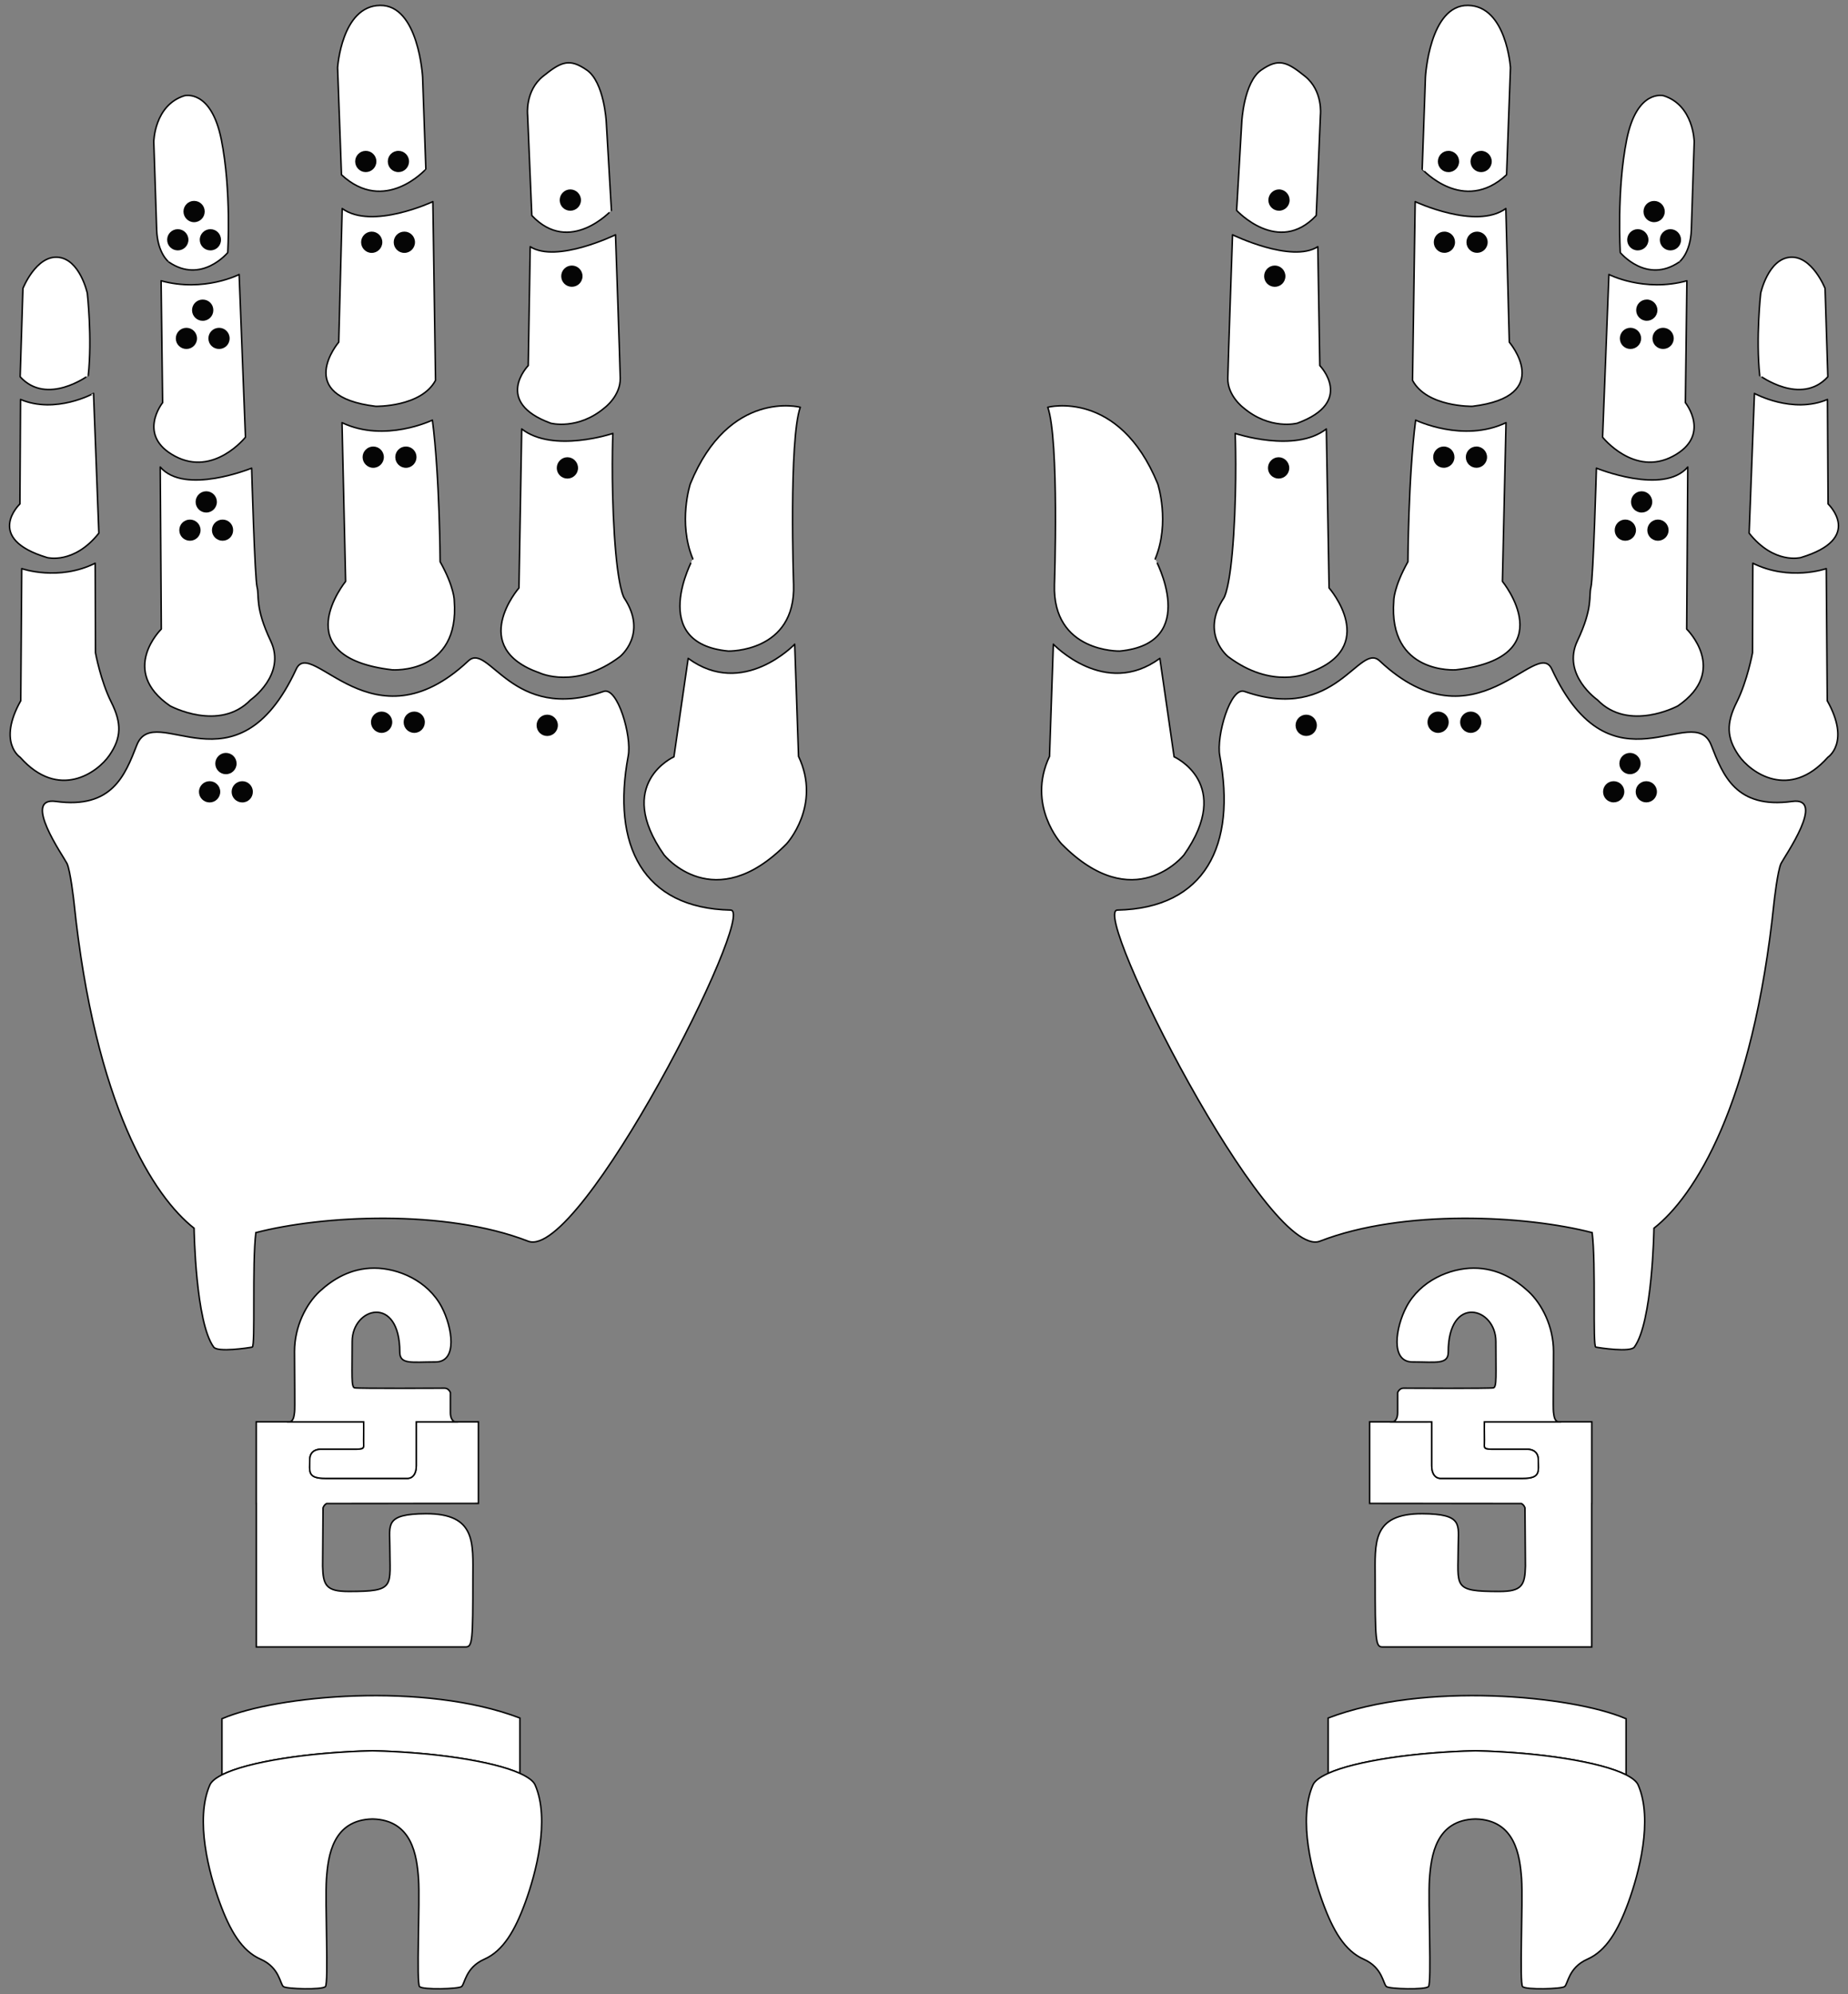 <?xml version="1.0" encoding="utf-8"?>
<!-- Generator: Adobe Illustrator 16.0.0, SVG Export Plug-In . SVG Version: 6.00 Build 0)  -->
<!DOCTYPE svg PUBLIC "-//W3C//DTD SVG 1.1//EN" "http://www.w3.org/Graphics/SVG/1.1/DTD/svg11.dtd">
<svg version="1.1" id="레이어_1" xmlns="http://www.w3.org/2000/svg" xmlns:xlink="http://www.w3.org/1999/xlink" x="0px"
	 y="0px" width="122.5px" height="132.167px" viewBox="0 0 122.5 132.167" enable-background="new 0 0 122.5 132.167"
	 xml:space="preserve">
<rect x="0" y="0" width="122.5" height="132.167" fill="#808080" stroke="none"/>
<g>
	<g>
		<g>
			<g>
				
					<path fill="#FFFFFF" stroke="#050505" stroke-width="0.1" stroke-linecap="round" stroke-linejoin="round" stroke-miterlimit="10" d="
					M1.336,24.972l0.184-5.859c0,0,0.871-2.191,2.326-2.063c1.451,0.129,1.941,2.379,1.941,2.379s0.334,2.969,0.064,5.461
					C5.852,24.89,3.113,26.919,1.336,24.972z"/>
				
					<path fill="#FFFFFF" stroke="#050505" stroke-width="0.1" stroke-linecap="round" stroke-linejoin="round" stroke-miterlimit="10" d="
					M1.441,37.685c0,0,2.422,0.855,4.867-0.357l0.021,5.936c0,0,0.342,1.867,1.047,3.271c0.705,1.406,0.67,2.361-0.119,3.516
					s-3.371,3.012-5.922,0.137c0,0-1.518-0.975,0.041-3.748L1.441,37.685z"/>
				
					<path fill="#FFFFFF" stroke="#050505" stroke-width="0.1" stroke-linecap="round" stroke-linejoin="round" stroke-miterlimit="10" d="
					M1.361,26.474L1.32,33.398c0,0-2.416,2.285,1.805,3.555c0,0,1.766,0.475,3.428-1.617l-0.352-9.262
					C6.201,26.074,3.688,27.46,1.361,26.474z"/>
				
					<path fill="#FFFFFF" stroke="#050505" stroke-width="0.1" stroke-linecap="round" stroke-linejoin="round" stroke-miterlimit="10" d="
					M10.621,30.951l0.072,10.742c0,0-2.828,2.75,0.582,5.09c0,0,3.256,1.76,5.341-0.402c0,0,2.383-1.67,1.328-3.9
					c-1.057-2.229-0.748-2.984-0.9-3.559c-0.156-0.576-0.363-7.895-0.363-7.895S12.238,32.841,10.621,30.951z"/>
				
					<path fill="#FFFFFF" stroke="#050505" stroke-width="0.1" stroke-linecap="round" stroke-linejoin="round" stroke-miterlimit="10" d="
					M10.779,26.687c0,0-1.748,2.18,0.828,3.551c2.576,1.369,4.663-1.262,4.663-1.262l-0.418-10.785c0,0-2.329,1.199-5.173,0.418
					L10.779,26.687z"/>
				
					<path fill="#FFFFFF" stroke="#050505" stroke-width="0.1" stroke-linecap="round" stroke-linejoin="round" stroke-miterlimit="10" d="
					M10.385,15.224l-0.191-5.83c0,0,0.029-2.42,2.033-3.051c0,0,1.768-0.463,2.445,2.912c0.676,3.373,0.426,7.484,0.426,7.484
					s-1.742,2.113-3.91,0.625C11.188,17.365,10.436,16.794,10.385,15.224z"/>
				
					<path fill="#FFFFFF" stroke="#050505" stroke-width="0.1" stroke-linecap="round" stroke-linejoin="round" stroke-miterlimit="10" d="
					M22.911,38.531c0,0-4.096,5.016,3.086,5.863c0,0,4.498,0.324,4.115-4.584c0,0,0.018-0.869-0.936-2.58
					c0,0-0.027-5.631-0.512-9.387c0,0-3.152,1.521-5.992,0.17L22.911,38.531z"/>
				
					<path fill="#FFFFFF" stroke="#050505" stroke-width="0.1" stroke-linecap="round" stroke-linejoin="round" stroke-miterlimit="10" d="
					M22.454,22.677c0,0-3.063,3.588,2.451,4.252c0,0,3.01,0.063,3.965-1.721l-0.176-11.844c0,0-4.033,1.889-6.01,0.457
					L22.454,22.677z"/>
				
					<path fill="#FFFFFF" stroke="#050505" stroke-width="0.1" stroke-linecap="round" stroke-linejoin="round" stroke-miterlimit="10" d="
					M22.636,11.583l-0.258-7.098c0,0,0.262-4.096,2.82-4.127c2.553-0.033,2.816,4.744,2.816,4.744l0.215,6.107
					C28.229,11.21,25.499,14.244,22.636,11.583z"/>
				
					<path fill="#FFFFFF" stroke="#050505" stroke-width="0.1" stroke-linecap="round" stroke-linejoin="round" stroke-miterlimit="10" d="
					M34.401,38.966c0,0-3.445,3.947,1.379,5.635c0,0,2.381,1.125,5.309-1.078c0,0,1.877-1.488,0.293-3.885
					c0,0-0.42-0.531-0.654-4.172c-0.229-3.637-0.102-6.74-0.102-6.74s-3.955,1.326-6.043-0.297L34.401,38.966z"/>
				
					<path fill="#FFFFFF" stroke="#050505" stroke-width="0.1" stroke-linecap="round" stroke-linejoin="round" stroke-miterlimit="10" d="
					M35.015,24.23c0,0-2.35,2.41,1.496,3.82c0,0,1.799,0.475,3.572-1.029c0,0,1.057-0.789,1.031-1.959
					c-0.023-1.17-0.313-9.502-0.313-9.502s-3.91,1.906-5.654,0.789L35.015,24.23z"/>
				
					<path fill="#FFFFFF" stroke="#050505" stroke-width="0.1" stroke-linecap="round" stroke-linejoin="round" stroke-miterlimit="10" d="
					M35.253,14.283l-0.279-6.664c0,0-0.184-1.598,1.031-2.57c1.211-0.977,1.748-1.201,2.898-0.402
					c1.148,0.799,1.285,3.416,1.285,3.416l0.342,5.881C40.53,13.943,37.763,16.96,35.253,14.283z"/>
				
					<path fill="#FFFFFF" stroke="#050505" stroke-width="0.1" stroke-linecap="round" stroke-linejoin="round" stroke-miterlimit="10" d="
					M44.673,50.158c0,0-3.98,1.779-0.65,6.506c0,0,3.313,4.146,8.123-0.746c0,0,2.328-2.535,0.787-5.791l-0.254-7.432
					c0,0-3.424,3.607-7.061,0.938L44.673,50.158z"/>
				
					<path fill="#FFFFFF" stroke="#050505" stroke-width="0.1" stroke-linecap="round" stroke-linejoin="round" stroke-miterlimit="10" d="
					M48.278,43.15c0,0,4.475,0.109,4.328-4.412c0,0-0.324-9.574,0.443-11.748c0,0-4.717-1.23-7.291,5.08c0,0-0.836,2.555,0.17,4.973
					C45.929,37.042,42.878,42.636,48.278,43.15z"/>
			</g>
		</g>
	</g>
	<path fill="#FFFFFF" stroke="#050505" stroke-width="0.1" stroke-miterlimit="10" d="M48.433,60.316
		c-5.832-0.123-7.898-4.301-6.787-10.232c0.24-1.299-0.703-4.584-1.637-4.258c-6.08,2.121-7.602-3.303-8.965-2.023
		c-6.35,5.963-10.398-1.646-11.41,0.545c-3.976,8.578-9.388,2.012-10.569,5.041c-0.775,1.982-1.627,4.236-5.361,3.725
		c-2.281-0.313,0.5,3.641,0.732,4.105c0.232,0.461,0.463,2.543,0.463,2.543c1.404,13.556,5.305,19.552,7.965,21.638
		c0.002,0.123,0.1,6.26,1.303,7.881c0.264,0.355,2.278,0.055,2.552,0c0.223-0.045-0.02-5.512,0.242-7.588
		c4.4-1.146,12.533-1.574,18.047,0.568C38.454,83.599,50.224,60.353,48.433,60.316z"/>
	<g>
		<path fill="#FFFFFF" stroke="#050505" stroke-width="0.1" stroke-miterlimit="10" d="M14.756,113.892
			c-0.012,0.006-0.029,0.008-0.043,0.014v3.721c1.706-0.863,5.767-1.494,9.978-1.592c4.055,0.094,7.963,0.682,9.773,1.496v-3.668
			C28.103,111.435,18.319,112.374,14.756,113.892z"/>
		<path fill="#FFFFFF" stroke="#050505" stroke-width="0.1" stroke-miterlimit="10" d="M35.472,118.298
			c-0.119-0.271-0.479-0.527-1.008-0.768c-1.811-0.814-5.719-1.402-9.773-1.496c-4.211,0.098-8.271,0.729-9.978,1.592
			c-0.418,0.213-0.699,0.438-0.803,0.672c-1.006,2.309-0.041,5.891,0.646,7.771c0.686,1.881,1.466,3.227,2.726,3.781
			s1.279,1.654,1.508,1.813c0.227,0.16,2.549,0.223,2.779,0.002c0.229-0.217-0.035-5.596,0.072-7.141
			c0.105-1.531,0.416-3.912,3.049-3.969c2.635,0.057,2.945,2.438,3.051,3.969c0.105,1.545-0.158,6.924,0.072,7.141
			c0.23,0.221,2.553,0.158,2.779-0.002c0.227-0.158,0.248-1.258,1.508-1.813c1.258-0.555,2.039-1.9,2.725-3.781
			C35.513,124.188,36.478,120.606,35.472,118.298z"/>
	</g>
	<g>
		<path fill="#FFFFFF" stroke="#050505" stroke-width="0.1" stroke-miterlimit="10" d="M21.653,99.647l10.061-0.008v-5.404
			l-4.119-0.002c0,0.705,0,2.201,0,2.893c0,0.926-0.619,0.852-0.619,0.852s-3.973,0-5.402,0c-1.211,0-1.039-0.455-1.039-1.225
			c0-0.771,0.771-0.707,0.771-0.707c0.061,0,0.338,0,1.389,0c1.658,0,1.395,0.068,1.412-0.594c0.01-0.48,0.002-1.213,0.002-1.219
			h-7.123v5.416h0.004v9.504c0,0,12.959,0,13.879,0c0.451,0,0.479-0.422,0.479-4.576c0-2.281,0.242-4.271-3.127-4.256
			c-2.734,0.014-2.381,0.74-2.381,2.146c0,2.703,0.418,3.006-2.719,3.006c-1.504,0-1.707-0.406-1.734-1.68l0.027-3.859
			C21.413,99.935,21.478,99.731,21.653,99.647z"/>
		<path fill="#FFFFFF" stroke="#050505" stroke-width="0.1" stroke-miterlimit="10" d="M29.856,93.624c0-0.639,0-1.332,0-1.332
			s-0.115-0.291-0.377-0.291c-0.258,0-5.74,0.029-5.975-0.023c-0.229-0.055-0.158-0.842-0.158-3.072
			c0-2.273,3.154-3.123,3.154,0.701c0,0.844,0.795,0.658,2.355,0.658c1.508,0.014,1.131-2.303,0.422-3.646
			c-0.924-1.752-2.895-2.574-4.471-2.574s-2.762,0.752-3.635,1.559c-0.867,0.813-1.648,2.291-1.648,3.967
			c0,1.678,0.037,3.785,0.002,4.02c-0.035,0.24-0.049,0.535-0.287,0.645h4.869l0,0c0,0.006,0.008,0.738-0.002,1.219
			c-0.018,0.662,0.246,0.594-1.412,0.594c-1.051,0-1.328,0-1.389,0c0,0-0.771-0.064-0.771,0.707c0,0.77-0.172,1.225,1.039,1.225
			c1.43,0,5.402,0,5.402,0s0.619,0.074,0.619-0.852c0-0.691,0-2.188,0-2.893l0,0h2.551C30.026,94.183,29.856,94.034,29.856,93.624z"
			/>
	</g>
	<g>
		<path fill="#050505" d="M35.569,48.07c0,0.396,0.316,0.709,0.705,0.709c0.387,0,0.707-0.313,0.707-0.709
			c0-0.391-0.32-0.705-0.707-0.705C35.886,47.365,35.569,47.679,35.569,48.07z"/>
		<g>
			<path fill="#050505" d="M26.757,47.863c0,0.393,0.311,0.709,0.707,0.709c0.387,0,0.699-0.316,0.699-0.709
				c0-0.391-0.313-0.703-0.699-0.703C27.067,47.16,26.757,47.472,26.757,47.863z"/>
			<path fill="#050505" d="M24.591,47.863c0,0.393,0.32,0.709,0.703,0.709c0.391,0,0.707-0.316,0.707-0.709
				c0-0.391-0.316-0.703-0.707-0.703C24.911,47.16,24.591,47.472,24.591,47.863z"/>
		</g>
		<g>
			<path fill="#050505" d="M15.354,52.479c0,0.391,0.318,0.703,0.708,0.703c0.389,0,0.699-0.313,0.699-0.703
				c0-0.393-0.311-0.705-0.699-0.705C15.672,51.774,15.354,52.086,15.354,52.479z"/>
			<path fill="#050505" d="M14.271,50.606c0,0.391,0.318,0.705,0.701,0.705c0.396,0,0.711-0.314,0.711-0.705
				c0-0.389-0.314-0.707-0.711-0.707C14.59,49.899,14.271,50.217,14.271,50.606z"/>
			<path fill="#050505" d="M13.189,52.479c0,0.391,0.318,0.703,0.707,0.703c0.385,0,0.703-0.313,0.703-0.703
				c0-0.393-0.318-0.705-0.703-0.705C13.508,51.774,13.189,52.086,13.189,52.479z"/>
		</g>
		<path fill="#050505" d="M36.907,31.017c0,0.391,0.316,0.701,0.705,0.701c0.387,0,0.705-0.311,0.705-0.701
			c0-0.393-0.318-0.713-0.705-0.713C37.224,30.304,36.907,30.625,36.907,31.017z"/>
		<path fill="#050505" d="M37.202,18.304c0,0.396,0.316,0.703,0.705,0.703s0.707-0.307,0.707-0.703c0-0.391-0.318-0.705-0.707-0.705
			S37.202,17.914,37.202,18.304z"/>
		<path fill="#050505" d="M37.101,13.263c0,0.395,0.316,0.703,0.703,0.703c0.389,0,0.707-0.309,0.707-0.703
			c0-0.391-0.318-0.709-0.707-0.709C37.417,12.554,37.101,12.873,37.101,13.263z"/>
		<g>
			<path fill="#050505" d="M26.202,30.296c0,0.391,0.311,0.709,0.709,0.709c0.385,0,0.699-0.318,0.699-0.709
				c0-0.389-0.314-0.703-0.699-0.703C26.513,29.593,26.202,29.908,26.202,30.296z"/>
			<path fill="#050505" d="M24.036,30.296c0,0.391,0.322,0.709,0.703,0.709c0.391,0,0.707-0.318,0.707-0.709
				c0-0.389-0.316-0.703-0.707-0.703C24.358,29.593,24.036,29.908,24.036,30.296z"/>
		</g>
		<g>
			<path fill="#050505" d="M26.099,16.054c0,0.391,0.309,0.707,0.709,0.707c0.385,0,0.701-0.316,0.701-0.707
				c0-0.389-0.316-0.703-0.701-0.703C26.407,15.351,26.099,15.666,26.099,16.054z"/>
			<path fill="#050505" d="M23.937,16.054c0,0.391,0.318,0.707,0.701,0.707c0.389,0,0.705-0.316,0.705-0.707
				c0-0.389-0.316-0.703-0.705-0.703C24.255,15.351,23.937,15.666,23.937,16.054z"/>
		</g>
		<g>
			<path fill="#050505" d="M25.706,10.699c0,0.395,0.309,0.707,0.709,0.707c0.383,0,0.699-0.313,0.699-0.707
				c0-0.389-0.316-0.701-0.699-0.701C26.015,9.998,25.706,10.31,25.706,10.699z"/>
			<path fill="#050505" d="M23.544,10.699c0,0.395,0.318,0.707,0.699,0.707c0.391,0,0.707-0.313,0.707-0.707
				c0-0.389-0.316-0.701-0.707-0.701C23.862,9.998,23.544,10.31,23.544,10.699z"/>
		</g>
		<g>
			<path fill="#050505" d="M14.049,35.137c0,0.393,0.318,0.701,0.705,0.701c0.393,0,0.701-0.309,0.701-0.701
				s-0.309-0.701-0.701-0.701C14.367,34.436,14.049,34.745,14.049,35.137z"/>
			<path fill="#050505" d="M12.967,33.264c0,0.391,0.318,0.705,0.703,0.705c0.395,0,0.707-0.314,0.707-0.705
				c0-0.389-0.313-0.705-0.707-0.705C13.285,32.559,12.967,32.875,12.967,33.264z"/>
			<path fill="#050505" d="M11.885,35.137c0,0.393,0.316,0.701,0.707,0.701c0.385,0,0.703-0.309,0.703-0.701
				s-0.318-0.701-0.703-0.701C12.201,34.436,11.885,34.745,11.885,35.137z"/>
		</g>
		<g>
			<path fill="#050505" d="M13.814,22.429c0,0.395,0.316,0.699,0.709,0.699c0.387,0,0.699-0.305,0.699-0.699
				c0-0.393-0.313-0.703-0.699-0.703C14.131,21.726,13.814,22.037,13.814,22.429z"/>
			<path fill="#050505" d="M12.73,20.556c0,0.391,0.318,0.705,0.705,0.705c0.398,0,0.707-0.314,0.707-0.705
				s-0.309-0.703-0.707-0.703C13.049,19.853,12.73,20.166,12.73,20.556z"/>
			<path fill="#050505" d="M11.654,22.429c0,0.395,0.316,0.699,0.703,0.699c0.385,0,0.703-0.305,0.703-0.699
				c0-0.393-0.318-0.703-0.703-0.703C11.971,21.726,11.654,22.037,11.654,22.429z"/>
		</g>
		<g>
			<path fill="#050505" d="M13.242,15.892c0,0.393,0.318,0.703,0.707,0.703c0.391,0,0.701-0.311,0.701-0.703
				c0-0.391-0.311-0.703-0.701-0.703C13.561,15.189,13.242,15.501,13.242,15.892z"/>
			<path fill="#050505" d="M12.162,14.019c0,0.389,0.316,0.707,0.701,0.707c0.396,0,0.707-0.318,0.707-0.707
				s-0.311-0.705-0.707-0.705C12.479,13.314,12.162,13.63,12.162,14.019z"/>
			<path fill="#050505" d="M11.08,15.892c0,0.393,0.314,0.703,0.707,0.703c0.385,0,0.703-0.311,0.703-0.703
				c0-0.391-0.318-0.703-0.703-0.703C11.395,15.189,11.08,15.501,11.08,15.892z"/>
		</g>
	</g>
	<g>
		<g>
			<g>
				
					<path fill="#FFFFFF" stroke="#050505" stroke-width="0.1" stroke-linecap="round" stroke-linejoin="round" stroke-miterlimit="10" d="
					M121.164,24.972l-0.184-5.859c0,0-0.871-2.191-2.326-2.063c-1.451,0.129-1.941,2.379-1.941,2.379s-0.334,2.969-0.064,5.461
					C116.648,24.89,119.387,26.919,121.164,24.972z"/>
				
					<path fill="#FFFFFF" stroke="#050505" stroke-width="0.1" stroke-linecap="round" stroke-linejoin="round" stroke-miterlimit="10" d="
					M121.059,37.685c0,0-2.422,0.855-4.867-0.357l-0.021,5.936c0,0-0.342,1.867-1.047,3.271c-0.705,1.406-0.67,2.361,0.119,3.516
					s3.371,3.012,5.922,0.137c0,0,1.518-0.975-0.041-3.748L121.059,37.685z"/>
				
					<path fill="#FFFFFF" stroke="#050505" stroke-width="0.1" stroke-linecap="round" stroke-linejoin="round" stroke-miterlimit="10" d="
					M121.139,26.474l0.041,6.924c0,0,2.416,2.285-1.805,3.555c0,0-1.766,0.475-3.428-1.617l0.352-9.262
					C116.299,26.074,118.813,27.46,121.139,26.474z"/>
				
					<path fill="#FFFFFF" stroke="#050505" stroke-width="0.1" stroke-linecap="round" stroke-linejoin="round" stroke-miterlimit="10" d="
					M111.879,30.951l-0.072,10.742c0,0,2.828,2.75-0.582,5.09c0,0-3.254,1.76-5.338-0.402c0,0-2.383-1.67-1.328-3.9
					c1.057-2.229,0.748-2.984,0.9-3.559c0.156-0.576,0.363-7.895,0.363-7.895S110.262,32.841,111.879,30.951z"/>
				
					<path fill="#FFFFFF" stroke="#050505" stroke-width="0.1" stroke-linecap="round" stroke-linejoin="round" stroke-miterlimit="10" d="
					M111.721,26.687c0,0,1.748,2.18-0.828,3.551c-2.574,1.369-4.66-1.262-4.66-1.262l0.418-10.785c0,0,2.328,1.199,5.17,0.418
					L111.721,26.687z"/>
				
					<path fill="#FFFFFF" stroke="#050505" stroke-width="0.1" stroke-linecap="round" stroke-linejoin="round" stroke-miterlimit="10" d="
					M112.115,15.224l0.191-5.83c0,0-0.029-2.42-2.033-3.051c0,0-1.766-0.463-2.443,2.912c-0.676,3.373-0.426,7.484-0.426,7.484
					s1.742,2.113,3.908,0.625C111.313,17.365,112.064,16.794,112.115,15.224z"/>
				
					<path fill="#FFFFFF" stroke="#050505" stroke-width="0.1" stroke-linecap="round" stroke-linejoin="round" stroke-miterlimit="10" d="
					M99.592,38.531c0,0,4.096,5.016-3.086,5.863c0,0-4.498,0.324-4.115-4.584c0,0-0.018-0.869,0.936-2.58
					c0,0,0.027-5.631,0.512-9.387c0,0,3.152,1.521,5.992,0.17L99.592,38.531z"/>
				
					<path fill="#FFFFFF" stroke="#050505" stroke-width="0.1" stroke-linecap="round" stroke-linejoin="round" stroke-miterlimit="10" d="
					M100.049,22.677c0,0,3.063,3.588-2.451,4.252c0,0-3.01,0.063-3.965-1.721l0.176-11.844c0,0,4.033,1.889,6.01,0.457
					L100.049,22.677z"/>
				
					<path fill="#FFFFFF" stroke="#050505" stroke-width="0.1" stroke-linecap="round" stroke-linejoin="round" stroke-miterlimit="10" d="
					M99.867,11.583l0.258-7.098c0,0-0.262-4.096-2.82-4.127c-2.553-0.033-2.816,4.744-2.816,4.744l-0.215,6.107
					C94.273,11.21,97.004,14.244,99.867,11.583z"/>
				
					<path fill="#FFFFFF" stroke="#050505" stroke-width="0.1" stroke-linecap="round" stroke-linejoin="round" stroke-miterlimit="10" d="
					M88.102,38.966c0,0,3.445,3.947-1.379,5.635c0,0-2.381,1.125-5.309-1.078c0,0-1.877-1.488-0.293-3.885
					c0,0,0.42-0.531,0.654-4.172c0.229-3.637,0.102-6.74,0.102-6.74s3.955,1.326,6.043-0.297L88.102,38.966z"/>
				
					<path fill="#FFFFFF" stroke="#050505" stroke-width="0.1" stroke-linecap="round" stroke-linejoin="round" stroke-miterlimit="10" d="
					M87.488,24.23c0,0,2.35,2.41-1.496,3.82c0,0-1.799,0.475-3.572-1.029c0,0-1.057-0.789-1.031-1.959
					c0.023-1.17,0.313-9.502,0.313-9.502s3.91,1.906,5.654,0.789L87.488,24.23z"/>
				
					<path fill="#FFFFFF" stroke="#050505" stroke-width="0.1" stroke-linecap="round" stroke-linejoin="round" stroke-miterlimit="10" d="
					M87.25,14.283l0.279-6.664c0,0,0.184-1.598-1.031-2.57C85.287,4.072,84.75,3.847,83.6,4.646
					c-1.148,0.799-1.285,3.416-1.285,3.416l-0.342,5.881C81.973,13.943,84.74,16.96,87.25,14.283z"/>
				
					<path fill="#FFFFFF" stroke="#050505" stroke-width="0.1" stroke-linecap="round" stroke-linejoin="round" stroke-miterlimit="10" d="
					M77.83,50.158c0,0,3.98,1.779,0.65,6.506c0,0-3.313,4.146-8.123-0.746c0,0-2.328-2.535-0.787-5.791l0.254-7.432
					c0,0,3.424,3.607,7.061,0.938L77.83,50.158z"/>
				
					<path fill="#FFFFFF" stroke="#050505" stroke-width="0.1" stroke-linecap="round" stroke-linejoin="round" stroke-miterlimit="10" d="
					M74.225,43.15c0,0-4.475,0.109-4.328-4.412c0,0,0.324-9.574-0.443-11.748c0,0,4.717-1.23,7.291,5.08c0,0,0.836,2.555-0.17,4.973
					C76.574,37.042,79.625,42.636,74.225,43.15z"/>
			</g>
		</g>
	</g>
	<path fill="#FFFFFF" stroke="#050505" stroke-width="0.1" stroke-miterlimit="10" d="M74.068,60.316
		c5.832-0.123,7.898-4.301,6.787-10.232c-0.24-1.299,0.703-4.584,1.637-4.258c6.08,2.121,7.602-3.303,8.965-2.023
		c6.35,5.963,10.398-1.646,11.41,0.545c3.975,8.578,9.387,2.012,10.568,5.041c0.775,1.982,1.627,4.236,5.363,3.725
		c2.281-0.313-0.5,3.641-0.732,4.105c-0.232,0.461-0.463,2.543-0.463,2.543c-1.406,13.556-5.307,19.552-7.965,21.638
		c-0.002,0.123-0.1,6.26-1.303,7.881c-0.264,0.355-2.277,0.055-2.553,0c-0.223-0.045,0.02-5.512-0.242-7.588
		c-4.4-1.146-12.533-1.574-18.047,0.568C84.047,83.599,72.277,60.353,74.068,60.316z"/>
	<g>
		<path fill="#FFFFFF" stroke="#050505" stroke-width="0.1" stroke-miterlimit="10" d="M107.744,113.892
			c0.014,0.006,0.031,0.008,0.045,0.014v3.721c-1.707-0.863-5.766-1.494-9.979-1.592c-4.055,0.094-7.963,0.682-9.771,1.496v-3.668
			C94.4,111.435,104.182,112.374,107.744,113.892z"/>
		<path fill="#FFFFFF" stroke="#050505" stroke-width="0.1" stroke-miterlimit="10" d="M87.031,118.298
			c0.117-0.271,0.477-0.527,1.008-0.768c1.809-0.814,5.717-1.402,9.771-1.496c4.213,0.098,8.271,0.729,9.979,1.592
			c0.418,0.213,0.699,0.438,0.801,0.672c1.006,2.309,0.041,5.891-0.645,7.771s-1.467,3.227-2.727,3.781
			c-1.258,0.555-1.279,1.654-1.506,1.813c-0.227,0.16-2.549,0.223-2.781,0.002c-0.229-0.217,0.035-5.596-0.07-7.141
			c-0.107-1.531-0.418-3.912-3.051-3.969c-2.633,0.057-2.943,2.438-3.051,3.969c-0.105,1.545,0.158,6.924-0.07,7.141
			c-0.23,0.221-2.555,0.158-2.781-0.002c-0.227-0.158-0.246-1.258-1.506-1.813s-2.041-1.9-2.725-3.781
			C86.99,124.188,86.025,120.606,87.031,118.298z"/>
	</g>
	<g>
		<path fill="#FFFFFF" stroke="#050505" stroke-width="0.1" stroke-miterlimit="10" d="M100.848,99.647L90.789,99.64v-5.404
			l4.117-0.002c0,0.705,0,2.201,0,2.893c0,0.926,0.621,0.852,0.621,0.852s3.973,0,5.402,0c1.209,0,1.039-0.455,1.039-1.225
			c0-0.771-0.771-0.707-0.771-0.707c-0.061,0-0.338,0-1.389,0c-1.658,0-1.395,0.068-1.412-0.594c-0.01-0.48-0.002-1.213-0.002-1.219
			h7.123v5.416h-0.004v9.504c0,0-12.961,0-13.881,0c-0.449,0-0.477-0.422-0.477-4.576c0-2.281-0.242-4.271,3.127-4.256
			c2.732,0.014,2.381,0.74,2.381,2.146c0,2.703-0.418,3.006,2.717,3.006c1.506,0,1.707-0.406,1.736-1.68l-0.029-3.859
			C101.088,99.935,101.025,99.731,100.848,99.647z"/>
		<path fill="#FFFFFF" stroke="#050505" stroke-width="0.1" stroke-miterlimit="10" d="M92.646,93.624c0-0.639,0-1.332,0-1.332
			s0.115-0.291,0.377-0.291c0.258,0,5.74,0.029,5.973-0.023c0.23-0.055,0.16-0.842,0.16-3.072c0-2.273-3.154-3.123-3.154,0.701
			c0,0.844-0.795,0.658-2.355,0.658c-1.51,0.014-1.131-2.303-0.422-3.646c0.924-1.752,2.895-2.574,4.471-2.574
			s2.762,0.752,3.635,1.559c0.867,0.813,1.648,2.291,1.648,3.967c0,1.678-0.039,3.785-0.002,4.02
			c0.035,0.24,0.049,0.535,0.287,0.645h-4.869l0,0c0,0.006-0.008,0.738,0.002,1.219c0.018,0.662-0.246,0.594,1.412,0.594
			c1.051,0,1.328,0,1.389,0c0,0,0.771-0.064,0.771,0.707c0,0.77,0.17,1.225-1.039,1.225c-1.43,0-5.402,0-5.402,0
			s-0.621,0.074-0.621-0.852c0-0.691,0-2.188,0-2.893l0,0h-2.549C92.477,94.183,92.646,94.034,92.646,93.624z"/>
	</g>
	<g>
		<path fill="#050505" d="M87.291,48.072c0,0.395-0.316,0.705-0.705,0.705c-0.387,0-0.705-0.311-0.705-0.705
			c0-0.391,0.318-0.707,0.705-0.707C86.975,47.365,87.291,47.681,87.291,48.072z"/>
		<g>
			<path fill="#050505" d="M96.033,47.861c0,0.393-0.311,0.711-0.709,0.711c-0.385,0-0.699-0.318-0.699-0.711
				c0-0.389,0.314-0.701,0.699-0.701C95.723,47.16,96.033,47.472,96.033,47.861z"/>
			<path fill="#050505" d="M98.197,47.861c0,0.393-0.32,0.711-0.701,0.711c-0.391,0-0.707-0.318-0.707-0.711
				c0-0.389,0.316-0.701,0.707-0.701C97.877,47.16,98.197,47.472,98.197,47.861z"/>
		</g>
		<g>
			<path fill="#050505" d="M107.672,52.475c0,0.393-0.318,0.703-0.707,0.703c-0.391,0-0.701-0.311-0.701-0.703
				c0-0.391,0.311-0.701,0.701-0.701C107.354,51.774,107.672,52.084,107.672,52.475z"/>
			<path fill="#050505" d="M108.754,50.604c0,0.389-0.318,0.707-0.703,0.707c-0.396,0-0.707-0.318-0.707-0.707
				s0.311-0.705,0.707-0.705C108.436,49.899,108.754,50.215,108.754,50.604z"/>
			<path fill="#050505" d="M109.834,52.475c0,0.393-0.316,0.703-0.705,0.703c-0.387,0-0.703-0.311-0.703-0.703
				c0-0.391,0.316-0.701,0.703-0.701C109.518,51.774,109.834,52.084,109.834,52.475z"/>
		</g>
		<path fill="#050505" d="M85.463,31.017c0,0.391-0.318,0.701-0.705,0.701c-0.389,0-0.707-0.311-0.707-0.701
			s0.318-0.713,0.707-0.713C85.145,30.304,85.463,30.626,85.463,31.017z"/>
		<path fill="#050505" d="M85.207,18.306c0,0.396-0.316,0.703-0.703,0.703c-0.389,0-0.707-0.307-0.707-0.703
			c0-0.391,0.318-0.707,0.707-0.707C84.891,17.599,85.207,17.916,85.207,18.306z"/>
		<path fill="#050505" d="M85.486,13.265c0,0.391-0.314,0.701-0.703,0.701c-0.387,0-0.705-0.311-0.705-0.701
			c0-0.393,0.318-0.711,0.705-0.711C85.172,12.554,85.486,12.873,85.486,13.265z"/>
		<g>
			<path fill="#050505" d="M96.412,30.298c0,0.393-0.313,0.705-0.711,0.705c-0.383,0-0.699-0.313-0.699-0.705
				c0-0.391,0.316-0.705,0.699-0.705C96.1,29.593,96.412,29.908,96.412,30.298z"/>
			<path fill="#050505" d="M98.574,30.298c0,0.393-0.32,0.705-0.701,0.705c-0.391,0-0.707-0.313-0.707-0.705
				c0-0.391,0.316-0.705,0.707-0.705C98.254,29.593,98.574,29.908,98.574,30.298z"/>
		</g>
		<g>
			<path fill="#050505" d="M96.451,16.052c0,0.395-0.311,0.705-0.709,0.705c-0.385,0-0.699-0.311-0.699-0.705
				c0-0.391,0.314-0.701,0.699-0.701C96.141,15.351,96.451,15.662,96.451,16.052z"/>
			<path fill="#050505" d="M98.615,16.052c0,0.395-0.32,0.705-0.703,0.705c-0.389,0-0.705-0.311-0.705-0.705
				c0-0.391,0.316-0.701,0.705-0.701C98.295,15.351,98.615,15.662,98.615,16.052z"/>
		</g>
		<g>
			<path fill="#050505" d="M96.721,10.703c0,0.391-0.311,0.705-0.709,0.705c-0.385,0-0.699-0.314-0.699-0.705
				c0-0.389,0.314-0.705,0.699-0.705C96.41,9.998,96.721,10.314,96.721,10.703z"/>
			<path fill="#050505" d="M98.885,10.703c0,0.391-0.32,0.705-0.701,0.705c-0.391,0-0.707-0.314-0.707-0.705
				c0-0.389,0.316-0.705,0.707-0.705C98.564,9.998,98.885,10.314,98.885,10.703z"/>
		</g>
		<g>
			<path fill="#050505" d="M108.445,35.139c0,0.391-0.32,0.699-0.709,0.699c-0.391,0-0.701-0.309-0.701-0.699
				s0.311-0.705,0.701-0.705C108.125,34.434,108.445,34.749,108.445,35.139z"/>
			<path fill="#050505" d="M109.525,33.266c0,0.389-0.318,0.703-0.701,0.703c-0.398,0-0.707-0.314-0.707-0.703
				c0-0.391,0.309-0.707,0.707-0.707C109.207,32.559,109.525,32.875,109.525,33.266z"/>
			<path fill="#050505" d="M110.607,35.139c0,0.391-0.318,0.699-0.707,0.699c-0.385,0-0.703-0.309-0.703-0.699
				s0.318-0.705,0.703-0.705C110.289,34.434,110.607,34.749,110.607,35.139z"/>
		</g>
		<g>
			<path fill="#050505" d="M108.787,22.429c0,0.395-0.32,0.699-0.709,0.699s-0.701-0.305-0.701-0.699
				c0-0.393,0.313-0.705,0.701-0.705S108.787,22.037,108.787,22.429z"/>
			<path fill="#050505" d="M109.867,20.556c0,0.391-0.318,0.703-0.701,0.703c-0.396,0-0.707-0.313-0.707-0.703
				s0.311-0.705,0.707-0.705C109.549,19.851,109.867,20.166,109.867,20.556z"/>
			<path fill="#050505" d="M110.949,22.429c0,0.395-0.316,0.699-0.707,0.699c-0.385,0-0.703-0.305-0.703-0.699
				c0-0.393,0.318-0.705,0.703-0.705C110.633,21.724,110.949,22.037,110.949,22.429z"/>
		</g>
		<g>
			<path fill="#050505" d="M109.271,15.897c0,0.389-0.318,0.699-0.707,0.699c-0.391,0-0.701-0.311-0.701-0.699
				c0-0.391,0.311-0.709,0.701-0.709C108.953,15.188,109.271,15.506,109.271,15.897z"/>
			<path fill="#050505" d="M110.354,14.024c0,0.391-0.318,0.701-0.703,0.701c-0.396,0-0.707-0.311-0.707-0.701
				c0-0.393,0.311-0.707,0.707-0.707C110.035,13.317,110.354,13.631,110.354,14.024z"/>
			<path fill="#050505" d="M111.434,15.897c0,0.389-0.316,0.699-0.707,0.699c-0.383,0-0.701-0.311-0.701-0.699
				c0-0.391,0.318-0.709,0.701-0.709C111.117,15.188,111.434,15.506,111.434,15.897z"/>
		</g>
	</g>
</g>
</svg>
